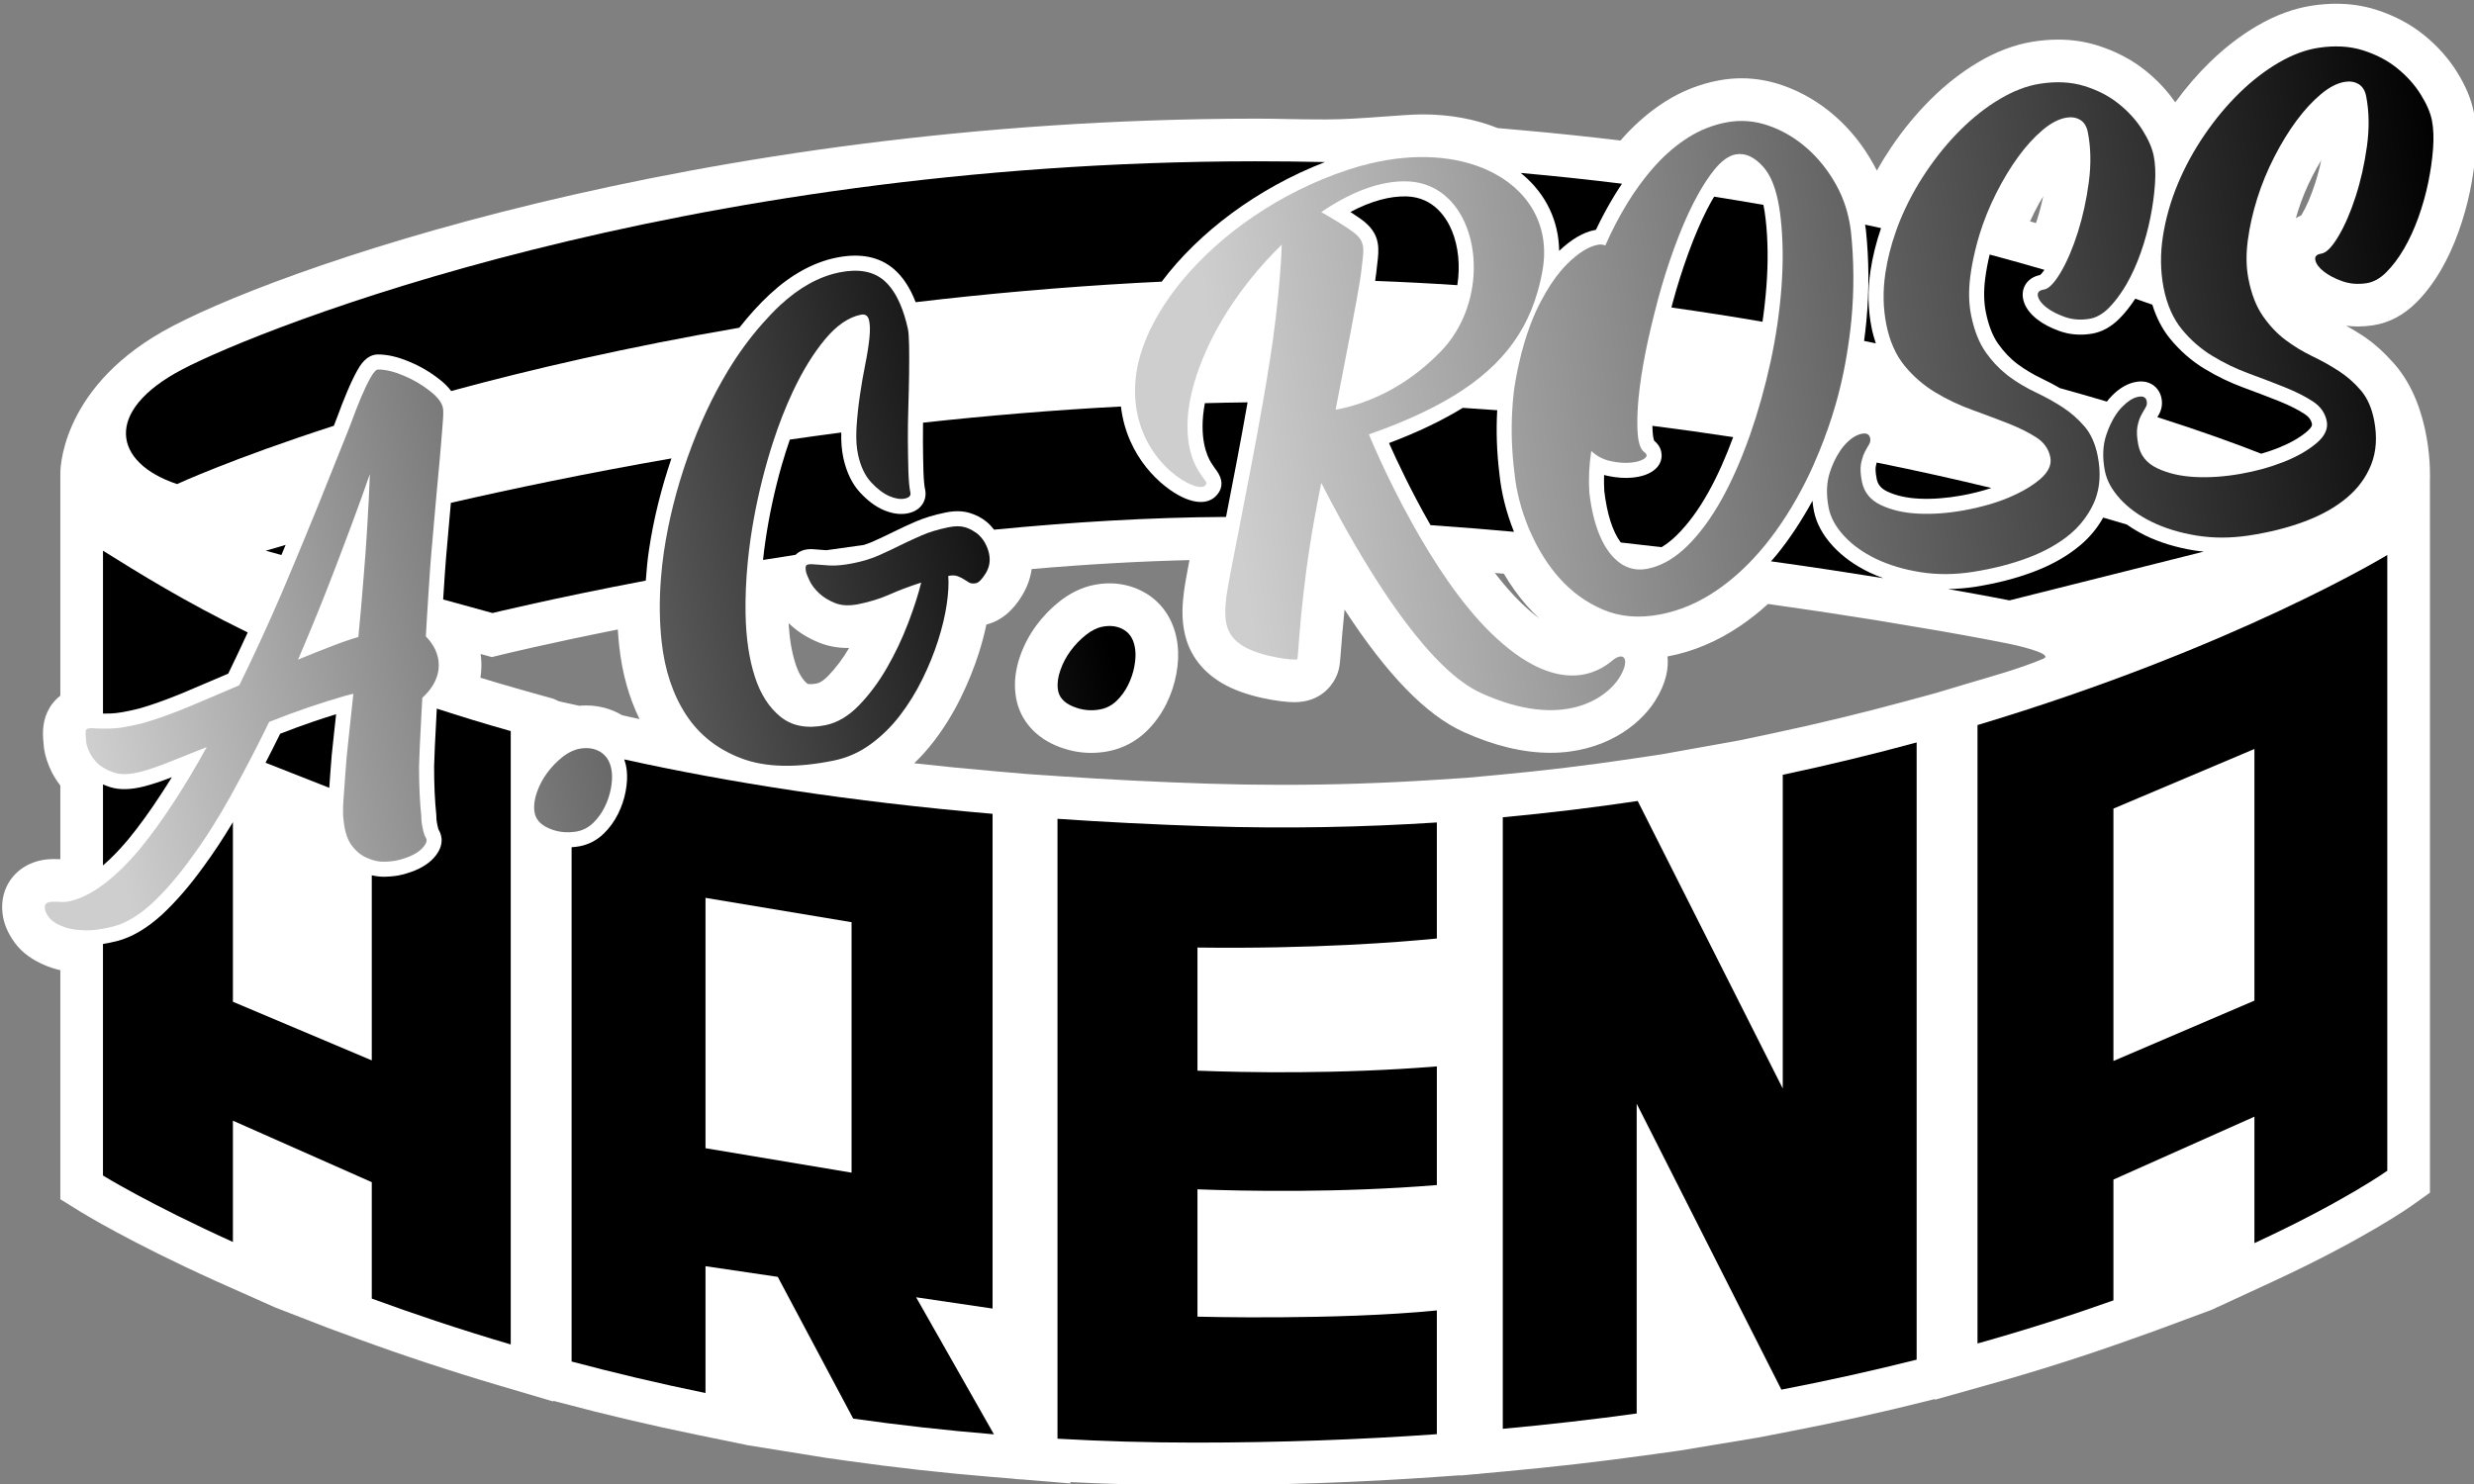<?xml version="1.0" encoding="UTF-8"?>
<svg id="Layer_1" xmlns="http://www.w3.org/2000/svg" version="1.1" xmlns:xlink="http://www.w3.org/1999/xlink" viewBox="0 0 300 180">
  <rect x="0" y="0" width="300" height="180" fill="#808080" stroke="none"/>
  <!-- Generator: Adobe Illustrator 29.7.1, SVG Export Plug-In . SVG Version: 2.1.1 Build 8)  -->
  <defs>
    <style>
      .st0 {
        fill: url(#_未命名的渐变_463);
      }

      .st1 {
        fill: url(#_未命名的渐变_467);
      }

      .st2 {
        fill: url(#_未命名的渐变_462);
      }

      .st3 {
        fill: url(#_未命名的渐变_465);
      }

      .st4 {
        fill: #fff;
      }

      .st5 {
        fill: url(#_未命名的渐变_466);
      }

      .st6 {
        fill: url(#_未命名的渐变_464);
      }

      .st7 {
        fill: url(#_未命名的渐变_461);
      }

      .st8 {
        fill: url(#_未命名的渐变_46);
      }
    </style>
    <linearGradient id="_未命名的渐变_46" data-name="未命名的渐变 46" x1="15.226" y1="107.98" x2="135.275" y2="81.412" gradientUnits="userSpaceOnUse">
      <stop offset="0" stop-color="#cfcecf"/>
      <stop offset="1" stop-color="#000"/>
    </linearGradient>
    <linearGradient id="_未命名的渐变_461" data-name="未命名的渐变 46" x1="9.686" y1="82.953" x2="129.736" y2="56.385" xlink:href="#_未命名的渐变_46"/>
    <linearGradient id="_未命名的渐变_462" data-name="未命名的渐变 46" x1="15.064" y1="107.253" x2="135.114" y2="80.684" xlink:href="#_未命名的渐变_46"/>
    <linearGradient id="_未命名的渐变_463" data-name="未命名的渐变 46" x1="148.416" y1="52.715" x2="298.478" y2="31.558" xlink:href="#_未命名的渐变_46"/>
    <linearGradient id="_未命名的渐变_464" data-name="未命名的渐变 46" x1="148.475" y1="53.133" x2="298.537" y2="31.977" xlink:href="#_未命名的渐变_46"/>
    <linearGradient id="_未命名的渐变_465" data-name="未命名的渐变 46" x1="148.523" y1="53.478" x2="298.585" y2="32.321" xlink:href="#_未命名的渐变_46"/>
    <linearGradient id="_未命名的渐变_466" data-name="未命名的渐变 46" x1="9.707" y1="83.044" x2="129.756" y2="56.476" xlink:href="#_未命名的渐变_46"/>
    <linearGradient id="_未命名的渐变_467" data-name="未命名的渐变 46" x1="149.011" y1="56.938" x2="299.073" y2="35.781" xlink:href="#_未命名的渐变_46"/>
  </defs>
  <path class="st4" d="M144.9,180.151c-4.984,0-10.068-.129-15.137-.384l.094.166-5.91-.487-.888-.05v-.023l-2.958-.244c-5.809-.479-11.651-1.132-17.367-1.94l-2.606-.368-9.406-1.514-6.212-1.275c-5.551-1.139-11.111-2.448-16.527-3.89l-.878-.233v.086l-6.636-1.959c-5.829-1.721-11.606-3.629-17.169-5.67l-3.39-1.244-6.495-2.513-7.305-3.255c-10.41-4.713-16.112-8.229-16.349-8.376l-2.446-1.517v-27.778c-.686-.156-1.333-.369-1.941-.639-1.487-.623-2.671-1.498-3.518-2.6-.918-1.236-1.424-2.454-1.554-3.689-.261-2.266.694-4.359,2.559-5.552.968-.616,2.083-.949,3.324-.996l.408-.006c.226,0,.467.005.723.015v-8.936c-.554-.705-.999-1.461-1.33-2.261-.44-1.052-.672-1.993-.71-2.906-.14-1.317-.122-2.821.739-4.262l.119-.2.137-.188c.229-.316.57-.709,1.045-1.082v-26.913s-.265-10.022,12.36-17.23c12.479-7.125,64.367-25.786,132.515-25.847h.311c2.662,0,4.18.096,8.281.096s9.254-.612,11.689-.612c3.322,0,6.393.559,9.145,1.661l3.23.287c3.905.347,7.819.759,11.649,1.225.145-.167.291-.331.437-.49,1.548-1.703,3.253-3.145,5.067-4.284,1.958-1.233,4.104-2.079,6.375-2.511.93-.177,1.874-.267,2.807-.267,1.682,0,3.366.291,5.005.865,2.32.813,4.456,2.07,6.352,3.738,1.837,1.615,3.403,3.579,4.652,5.835.139.25.271.502.398.758.531-.948,1.103-1.878,1.715-2.786,1.471-2.181,3.105-4.164,4.856-5.895,1.811-1.789,3.743-3.295,5.742-4.476,2.196-1.298,4.426-2.134,6.626-2.483,1.039-.164,2.064-.248,3.048-.248,1.644,0,3.226.232,4.703.69,2.227.69,4.205,1.721,5.878,3.065,1.422,1.14,2.637,2.435,3.618,3.854,1.29-1.773,2.69-3.399,4.171-4.844,1.821-1.778,3.762-3.272,5.768-4.441,2.203-1.285,4.438-2.108,6.641-2.444,1.002-.153,1.992-.23,2.943-.23,1.682,0,3.298.241,4.804.718,2.223.703,4.196,1.747,5.861,3.1,1.6,1.298,2.936,2.795,3.965,4.443,1.078,1.726,1.751,3.343,2.058,4.943.273,1.414.342,2.967.211,4.743-.11,1.507-.337,3.109-.674,4.758-.347,1.675-.815,3.337-1.393,4.95-.612,1.699-1.329,3.257-2.135,4.641-.878,1.507-1.866,2.817-2.939,3.895-1.557,1.568-3.345,2.518-5.31,2.817-.603.092-1.212.139-1.807.139-.484,0-.963-.031-1.435-.092.694.385,1.362.789,1.998,1.207,1.408.925,2.64,2.075,3.76,3.332,4.819,5.411,4.395,14.077,4.395,14.077l.004,9.189v77.351l-2.169,1.547c-.232.166-5.82,4.119-16.946,9.262l-7.342,3.392-6.753,2.504-3.434,1.225c-5.362,1.913-11.022,3.709-16.82,5.339l-6.572,1.847v-.086l-.947.238c-5.435,1.367-11.048,2.611-16.685,3.699l-3.833.74-9.521,1.584-4.466.616c-5.307.732-10.848,1.366-16.468,1.883l-3.298.304v.015l-.71.05-1.639.151v-.035l-2.457.175c-9.677.687-19.67,1.035-29.701,1.035ZM211.006,89.788l4.098-.87c5.354-1.136,10.721-2.433,15.952-3.856l3.757-1.022,3.493-1.049c3.135-.941,6.421-1.811,9.453-3.086,1.519-.639-3.965-1.782-3.965-1.782l-1.146-.23c-.027-.005-2.702-.541-7.321-1.351l-7.778-1.307c-4.321-.696-8.744-1.362-13.153-1.979-1.098.996-2.241,1.897-3.416,2.692-2.735,1.85-5.66,3.082-8.694,3.661-.027.005-.055.01-.082.016.148,1.401-.135,3.241-1.536,5.434-1.93,3.022-6.271,6.251-12.663,6.251-3.296,0-6.85-.856-10.564-2.543-4.512-2.051-9.258-6.932-14.397-14.832-.234,2.237-.366,3.994-.448,5.091-.12,1.599-.17,2.261-.654,3.229-.437.874-1.803,2.916-4.995,2.916-1.54,0-5.896-.588-8.809-2.336-5.517-3.31-4.849-8.762-4.564-11.091.086-.705.301-1.91.663-3.807-6.029.142-12.436.505-19.134,1.084-.157,1.126-.549,2.211-1.17,3.22-.445.723-1.773,2.881-4.321,3.511-.233,1.114-.54,2.274-.918,3.465-.57,1.793-1.31,3.622-2.201,5.438-.934,1.897-2.036,3.677-3.279,5.295-.725.943-1.514,1.822-2.361,2.629,3.266.363,6.582.69,9.947.98l3.732.322,4.049.277c5.841.4,11.879.701,17.948.895,2.972.095,5.991.143,8.973.143,6.085,0,12.274-.201,18.395-.597l3.926-.254,3.927-.363c5.375-.497,10.782-1.15,16.071-1.941l3.698-.553,9.483-1.698ZM77.553,87.221c-1.282-2.609-2.108-5.569-2.464-8.836-.073-.669-.13-1.346-.171-2.032-8.559,1.709-13.907,3.013-13.968,3.028l-1.305.319-1.368-.376c.083.571.115,1.151.092,1.734-.015.385-.052.767-.112,1.144,1.677.515,3.374,1.015,5.077,1.493l3.773,1.06.685.31,2.447.541c.283-.026.564-.039.842-.039,1.557,0,3.065.412,4.373,1.191,0,0,1.855.41,2.101.463ZM95.625,75.575c.109,1.893.386,3.538.826,4.903.37,1.145.857,1.968,1.45,2.443.07.057.31.061.382.061.224,0,.49-.031.79-.092.48-.098,1.007-.558,1.364-.926.926-.953,1.776-2.086,2.531-3.372-.059.001-.118.002-.178.002-1.236,0-2.405-.22-3.476-.654-1.372-.555-2.568-1.305-3.548-2.229-.048-.045-.094-.09-.141-.135ZM181.267,69.494c1.059,1.376,2.099,2.565,3.102,3.547.837.818,1.594,1.458,2.272,1.959-.517-.478-1.012-.987-1.484-1.524-1.033-1.176-1.969-2.476-2.796-3.886-.365-.032-.73-.064-1.094-.095ZM246.886,27.056c.048-.143.095-.29.142-.438.284-.896.529-1.836.732-2.813-.364.605-.719,1.251-1.064,1.932-.187.369-.364.74-.534,1.114.242.068.483.136.724.204ZM281.475,19.444c-.368.604-.727,1.247-1.076,1.927-.709,1.38-1.296,2.805-1.747,4.239-.089.282-.172.563-.25.844.208-.122.425-.232.649-.329.019-.031.039-.064.059-.098.578-.972,1.121-2.241,1.617-3.775.289-.893.539-1.832.748-2.808ZM132.328,91.321c-1.462,0-2.906-.3-4.293-.891-2.808-1.196-4.591-3.484-4.899-6.283-.176-1.46.015-3,.569-4.581.462-1.321,1.122-2.568,1.959-3.702.793-1.074,1.721-2.039,2.759-2.869,1.351-1.076,2.788-1.766,4.278-2.055.62-.121,1.246-.184,1.855-.184,1.616,0,3.179.443,4.52,1.28,2.089,1.302,3.413,3.506,3.725,6.203.127,1.087.074,2.247-.164,3.538-.228,1.235-.634,2.447-1.206,3.601-.618,1.253-1.435,2.379-2.425,3.337-1.28,1.236-2.864,2.065-4.586,2.401-.694.135-1.397.204-2.092.204Z"/>
  <path d="M21.466,58.718s6.641-3.074,19.015-7.071c.002-.006.005-.013.008-.019.133-.361.301-.795.485-1.257.321-.89.699-1.857,1.104-2.82.422-1.006.838-1.881,1.238-2.6.312-.559,1.039-1.859,2.387-1.953.047-.003.091-.006.141-.004,1.135,0,2.406.294,3.779.874,1.313.539,2.552,1.264,3.667,2.146.588.453,1.058.927,1.42,1.415,9.727-2.643,21.441-5.36,34.942-7.679,1.175-1.502,2.411-2.863,3.704-4.063,2.557-2.372,5.264-3.862,8.046-4.431,2.913-.594,5.276-.119,7.028,1.414,1.085.95,1.943,2.272,2.604,3.983,8.451-1.002,17.417-1.811,26.875-2.34.989-.055,1.975-.103,2.961-.149,4.491-5.988,11.601-11.333,19.798-14.505-2.784-.063-5.605-.097-8.471-.095-70.111.063-120.519,20.21-130.113,25.253-9.594,5.043-8.364,11.316-.615,13.899Z"/>
  <path d="M242.297,41.697c.709,1.005,1.505,1.836,2.365,2.471.919.68,1.919,1.276,2.972,1.773.752.356,1.465.74,2.155,1.135,1.984.55,3.883,1.096,5.693,1.633.094-.121.188-.243.286-.354.925-1.049,1.918-1.712,2.952-1.971.889-.22,1.661-.128,2.296.277.569.363.957.953,1.093,1.661.143.737.002,1.465-.407,2.105-.031.048-.067.112-.1.168,5.33,1.706,9.589,3.246,12.594,4.436.75-.216,1.467-.456,2.138-.729,1.406-.57,2.548-1.225,3.394-1.945.208-.177.682-.618.626-.911-.098-.509-.374-.888-.894-1.228-.826-.541-1.867-1.064-3.097-1.556-1.315-.526-2.761-1.079-4.297-1.644-1.656-.61-3.256-1.381-4.755-2.294-1.576-.96-2.98-2.189-4.175-3.654-.934-1.147-1.649-2.527-2.14-4.114-.65-.232-1.341-.474-2.073-.727-.582.898-1.208,1.691-1.868,2.363-1.036,1.056-2.19,1.693-3.429,1.889-1.364.218-2.664.11-3.864-.317-1.095-.389-2.017-.872-2.739-1.437-.893-.697-1.455-1.484-1.67-2.339-.173-.697-.066-1.385.302-1.941.263-.398.776-.9,1.738-1.094.078-.065.257-.246.519-.619-2.071-.607-4.287-1.229-6.643-1.858-.236.986-.422,1.966-.545,2.93-.187,1.481-.161,2.84.077,4.037.319,1.604.822,2.901,1.495,3.854Z"/>
  <path d="M189.064,30.429c1.508-1.427,2.93-2.26,4.332-2.528.042-.008.085-.015.127-.022.687-1.453,1.455-2.875,2.289-4.241.282-.461.574-.911.873-1.353-3.964-.492-8.066-.932-12.296-1.308.091.074.188.14.277.216,2.833,2.408,4.348,5.627,4.398,9.234Z"/>
  <path d="M214.202,34.691c.216-2.894.184-5.609-.095-8.068-.072-.672-.166-1.25-.271-1.772-1.95-.342-3.941-.675-5.981-.996-.287.483-.573.991-.855,1.546-.782,1.536-1.542,3.313-2.258,5.278-.725,1.989-1.377,4.052-1.938,6.133-.044.163-.08.324-.123.487,3.778.533,7.462,1.112,11.042,1.727.21-1.45.371-2.899.478-4.335Z"/>
  <path d="M165.57,27.001c1.855,1.6,1.649,3.283,1.432,5.065-.037.308-.079.644-.115,1.015-.022.228-.069.566-.135.992,3.361.125,6.685.298,9.964.517.378-2.369.111-4.715-.633-6.546-.62-1.525-2.155-4.1-5.48-4.219-2.047-.068-4.381.574-6.855,1.887.826.524,1.435.955,1.822,1.288t0,0Z"/>
  <path d="M226.041,41.353c.479.099.951.199,1.425.299-.204-.613-.385-1.249-.519-1.926-.439-2.207-.483-4.519-.131-6.869.261-1.741.694-3.479,1.284-5.187-.641-.142-1.287-.283-1.942-.423.031.209.076.413.1.624.387,3.671.408,7.397.062,11.084-.075.805-.173,1.603-.279,2.397Z"/>
  <path d="M54.091,67.613c-.081.953-.199,2.669-.353,5.099l5.982,1.645s7.238-1.773,18.589-3.935c.087-1.244.205-2.497.394-3.766.542-3.649,1.464-7.363,2.715-11.053-10.209,1.776-19.27,3.671-26.747,5.389-.185,2.033-.378,4.239-.58,6.621Z"/>
  <path d="M173.467,63.695c3.43.242,6.809.515,10.12.81-.927-2.32-1.527-4.68-1.764-7.02-.335-2.722-.408-5.3-.269-7.728-1.382-.103-2.774-.2-4.178-.288-2.515,1.546-5.47,2.958-8.943,4.273.94,2.115,2.716,5.908,5.034,9.953Z"/>
  <path d="M34.637,66.093c-1.57.448-2.408.705-2.408.705l1.896.521c.171-.41.343-.821.512-1.227Z"/>
  <path d="M241.475,59.189c-4.212-1.022-8.862-2.068-13.906-3.085-.045.148-.082.313-.113.494-.031.186-.058.623.11,1.473.142.714.543,1.193,1.299,1.55,1.061.5,2.355.79,3.846.862,1.591.077,3.323-.05,5.148-.38,1.29-.233,2.497-.542,3.615-.914Z"/>
  <path d="M151.285,48.801c-1.733.021-3.46.055-5.181.101-.78,4.167.272,6.434.744,7.192.243.39.441.661.587.861.337.46,1.361,1.86-.017,3.238-.51.511-1.71,1.204-4.021.121-2.501-1.174-6.743-4.835-7.472-11.008-8.232.435-16.27,1.115-23.996,1.961-.012.774-.018,1.536-.013,2.272.009,1.325.031,2.535.062,3.627.038,1.226.129,1.862.198,2.18.139.633.03,1.27-.309,1.792-.377.581-.978.959-1.785,1.124-.909.186-1.907.047-2.969-.413-.945-.408-1.89-1.114-2.807-2.098-.968-1.04-1.654-2.45-2.037-4.191-.202-.919-.284-1.963-.257-3.1-2.108.276-4.187.563-6.234.858-.348,1.014-.684,2.051-.993,3.135-.862,3.022-1.525,6.107-1.971,9.171-.112.77-.208,1.535-.288,2.294,1.291-.209,2.609-.416,3.948-.622.118-.119.243-.222.367-.301.683-.435,1.495-.414,2.047-.359.332.033.771.067,1.312.102,1.493-.218,3.011-.431,4.549-.64.382-.123.744-.255,1.072-.401.841-.373,1.681-.767,2.497-1.174.854-.425,1.77-.849,2.722-1.261,1.035-.448,2.259-.818,3.637-1.099,1.07-.22,2.041-.203,2.882.047.001,0,.002,0,.004,0,.783.235,1.478.597,2.064,1.077.35.286.646.614.914.96,9.223-.901,18.782-1.498,28.129-1.548.805-4.114,1.777-9.135,2.613-13.898Z"/>
  <path d="M194.514,57.615c-.023.66-.014,1.313.025,1.955.334,2.798,1.006,4.887,1.992,6.23,1.678.186,3.33.376,4.949.568.607-.364,1.209-.826,1.799-1.404,1.393-1.363,2.705-3.143,3.898-5.29,1.1-1.98,2.099-4.223,2.99-6.655-3.17-.486-6.44-.945-9.802-1.37.007.294.021.571.043.828.048.578.133.868.177.984.784.621.908,1.381.907,1.79,0,.425-.137,1.233-1.04,1.865-.628.441-1.445.707-2.495.813-.911.092-1.919.022-2.997-.206-.151-.032-.3-.068-.446-.109Z"/>
  <path d="M267.237,66.903c-.401-.042-.802-.081-1.195-.145-2.197-.361-4.183-.97-5.903-1.81-.809-.395-1.552-.842-2.238-1.325-.897-.269-1.857-.552-2.867-.843-.694,1.247-1.616,2.373-2.773,3.35-1.519,1.284-3.407,2.361-5.609,3.2-2.129.809-4.507,1.425-7.069,1.832-1.138.181-2.258.268-3.36.285,4.751.833,7.446,1.375,7.446,1.375l23.568-5.919Z"/>
  <path d="M226.697,69.435c-1.772-.852-3.26-1.923-4.425-3.183-1.24-1.343-2.018-2.781-2.315-4.274-.084-.42-.135-.83-.175-1.235-1.305,2.387-2.743,4.576-4.305,6.503-.236.291-.484.557-.726.837,5.096.711,9.682,1.411,13.623,2.046-.581-.211-1.146-.437-1.677-.693Z"/>
  <path d="M120.36,158.719v-60.007c-17.364-1.496-32.101-3.826-44.66-6.602.135.39.241.826.299,1.324.088.758.045,1.59-.13,2.544-.172.932-.48,1.849-.914,2.726-.451.913-1.041,1.727-1.754,2.418-.823.795-1.798,1.306-2.9,1.521-.33.064-.659.099-.987.119v62.382c5.116,1.362,10.534,2.651,16.236,3.822v-15.386l8.763,1.294,9.146,17.194c5.488.776,11.182,1.422,17.068,1.907l-9.437-16.624,9.27,1.369ZM103.262,142.236l-17.712-2.966v-30.367l17.712,2.952v30.381Z"/>
  <path d="M216.178,132.027l-17.589-34.873c-5.275.789-10.733,1.456-16.359,1.976v74.176c5.639-.519,11.055-1.143,16.236-1.857v-37.576l17.545,34.682c5.825-1.124,11.288-2.35,16.403-3.637v-74.865c-5.125,1.394-10.544,2.718-16.236,3.925v38.05Z"/>
  <path d="M15.518,101.857c1.313-1.593,2.656-3.443,3.982-5.485.449-.682.896-1.384,1.341-2.105-1.321.514-2.431.882-3.383,1.122-1.606.407-2.94.435-4.08.09-.314-.098-.608-.213-.891-.337v9.832c1.016-.883,2.031-1.924,3.031-3.118Z"/>
  <path d="M52.959,86.094c-.195,3.61-.302,5.921-.318,6.867-.003,2.177.086,4.164.265,5.878.008.076.011.153.009.229-.004.181.016.508.13,1.038.07.328.124.487.146.546.016.024.03.049.045.074.303.528.823,1.937-.901,3.607-.867.801-2.031,1.367-3.59,1.76-.578.147-1.266.229-2.102.25-.522.007-1.042-.055-1.561-.176v22.449l-16.839-7.109v-21.788c-1.157,1.934-2.336,3.727-3.521,5.338-1.655,2.306-3.362,4.285-5.061,5.866-1.85,1.691-3.698,2.774-5.505,3.23-.582.147-1.135.256-1.67.341v28.088s5.534,3.432,15.757,8.06v-14.711l16.839,7.458v14.12c5.086,1.866,10.715,3.753,16.851,5.564v-74.4c-3.156-.887-6.139-1.799-8.967-2.726l-.008.146Z"/>
  <path d="M16.845,85.949c1.425-.401,3.158-1.013,5.104-1.806,1.802-.755,3.715-1.569,5.727-2.436.802-1.643,1.589-3.312,2.362-4.993-7.67-3.751-13.299-7.261-17.55-9.916v19.754c.239.001.519,0,.861-.007.816-.017,1.992-.217,3.497-.597Z"/>
  <path d="M39.93,95.558c.039-.552.079-1.139.123-1.77.088-1.374.229-2.907.421-4.547.093-.839.188-1.711.284-2.613-.845.261-1.752.554-2.699.874-1.303.441-2.675.944-4.086,1.498-.583,1.187-1.177,2.357-1.774,3.514l7.732,3.044Z"/>
  <path d="M146.367,100.221c-6.327-.203-12.364-.509-18.135-.904v75.19c5.411.304,10.966.473,16.668.473,10.357,0,20.128-.369,29.334-1.023v-15.01c-12.149,1.21-29.028.755-29.028.755v-15.445c5.686.219,17.189.45,29.028-.518v-14.393c-11.84.968-23.342.739-29.028.52v-14.936c14.105.183,24.59-.656,29.028-1.097v-14.074c-8.919.577-18.221.771-27.867.462Z"/>
  <path d="M239.794,87.944v75.012c6.058-1.702,11.552-3.472,16.482-5.231v-14.651l17.097-7.631v15.337c10.815-4.998,16.113-8.777,16.113-8.777v-74.688s-18.476,11.254-49.693,20.629ZM273.374,121.369l-17.097,7.321v-30.612l17.097-7.232v30.522Z"/>
  <path class="st8" d="M73.254,91.557c-.123-.117-.248-.232-.395-.323-.752-.469-1.634-.605-2.648-.407-.006.001-.012.004-.018.005-.291.058-.584.162-.879.3-.376.176-.755.409-1.137.713-.688.549-1.297,1.183-1.829,1.902-.531.72-.944,1.5-1.239,2.341-.294.841-.398,1.6-.311,2.277.095.944.691,1.651,1.791,2.119.893.381,1.802.521,2.725.445.212-.018.424-.035.638-.077.755-.147,1.415-.495,1.98-1.041.565-.547,1.028-1.187,1.389-1.918.362-.731.613-1.479.755-2.246.141-.766.178-1.434.112-2.003-.107-.917-.424-1.605-.932-2.088Z"/>
  <path class="st7" d="M119.43,65.836c-.237-.43-.556-.809-.958-1.137-.098-.08-.215-.141-.322-.211-.332-.218-.692-.405-1.109-.53-.553-.164-1.218-.167-1.997-.008-1.261.257-2.354.587-3.277.986-.278.12-.544.243-.813.364-.626.282-1.238.567-1.82.856-.832.415-1.688.817-2.57,1.208-.881.391-1.9.705-3.056.941-1.157.236-2.136.331-2.938.283-.801-.047-1.421-.092-1.859-.136-.438-.043-.734-.016-.889.082-.154.098-.178.392-.07.881.037.17.178.513.423,1.03.245.515.624,1.016,1.137,1.5.513.483,1.161.884,1.946,1.201.784.317,1.744.36,2.879.127,1.367-.279,2.607-.665,3.718-1.159,1.111-.493,2.395-.978,3.851-1.453-.346,1.426-.879,3.078-1.598,4.958-.72,1.88-1.576,3.682-2.572,5.406-.995,1.725-2.124,3.239-3.387,4.541-1.264,1.302-2.61,2.099-4.041,2.392-2.229.455-4.044.121-5.444-1.003-1.401-1.124-2.445-2.754-3.135-4.89-.688-2.136-1.062-4.664-1.12-7.584-.041-2.027.052-4.116.261-6.258.092-.944.2-1.894.341-2.86.46-3.159,1.134-6.295,2.022-9.409.228-.799.466-1.577.713-2.337.716-2.2,1.514-4.238,2.393-6.111,1.184-2.519,2.479-4.626,3.886-6.325,1.407-1.698,2.858-2.699,4.351-3.004.526-.107.857.097.992.614.135.516.156,1.239.064,2.169-.093.929-.262,2.008-.509,3.236-.247,1.227-.464,2.488-.653,3.781-.189,1.293-.324,2.577-.408,3.849-.009.137-.01.265-.015.398-.047,1.104.017,2.091.205,2.945.313,1.425.843,2.537,1.59,3.34.748.803,1.48,1.358,2.195,1.667.716.31,1.343.41,1.879.3s.762-.356.678-.738c-.125-.574-.205-1.413-.239-2.516-.032-1.103-.054-2.327-.064-3.668-.004-.681-.001-1.374.008-2.08.009-.687.025-1.385.048-2.097.046-1.441.076-2.802.093-4.084.016-1.28.015-2.407-.001-3.381-.016-.974-.066-1.652-.15-2.035-.25-1.139-.564-2.131-.936-2.994-.523-1.216-1.163-2.166-1.927-2.835-1.306-1.143-3.125-1.476-5.461-.999-2.46.503-4.851,1.83-7.17,3.98-.748.694-1.466,1.46-2.171,2.259-1.481,1.679-2.877,3.572-4.17,5.717-1.868,3.098-3.462,6.517-4.791,10.25-.029.082-.062.16-.091.242-1.346,3.829-2.302,7.638-2.865,11.43-.158,1.063-.269,2.111-.353,3.15-.215,2.664-.196,5.249.076,7.75.379,3.477,1.37,6.439,2.973,8.888,1.604,2.448,3.86,4.214,6.767,5.297,2.908,1.083,6.623,1.162,11.145.239,1.599-.327,3.071-.977,4.417-1.952,1.346-.974,2.541-2.14,3.583-3.497,1.043-1.358,1.955-2.832,2.738-4.424.782-1.593,1.42-3.167,1.914-4.722.493-1.556.839-3.01,1.037-4.36.198-1.351.26-2.496.185-3.436.463-.095.844-.084,1.144.033.301.116.554.242.759.378.206.136.415.265.63.388.214.124.488.15.825.081.336-.069.732-.471,1.186-1.208.453-.736.584-1.541.393-2.413-.093-.425-.258-.852-.495-1.281Z"/>
  <path class="st2" d="M136.336,76.423c-.752-.469-1.635-.605-2.649-.407-.669.13-1.347.47-2.035,1.018-.687.549-1.297,1.183-1.828,1.902-.532.72-.945,1.501-1.239,2.341-.295.841-.399,1.6-.312,2.278.095.944.692,1.65,1.791,2.118,1.099.469,2.22.592,3.363.368.755-.147,1.415-.495,1.98-1.041.566-.548,1.028-1.187,1.389-1.918.362-.73.613-1.479.755-2.245.142-.767.179-1.434.112-2.003-.132-1.139-.575-1.942-1.327-2.411Z"/>
  <path class="st0" d="M224.248,40.989c.096-.729.186-1.461.256-2.204.336-3.584.316-7.155-.059-10.714-.046-.417-.118-.824-.196-1.229-.298-1.552-.82-3.021-1.584-4.401-.964-1.741-2.144-3.227-3.544-4.457-1.4-1.231-2.947-2.145-4.645-2.74-1.697-.594-3.408-.727-5.134-.398-1.639.312-3.17.915-4.592,1.81-1.422.893-2.753,2.022-3.992,3.384-.712.782-1.383,1.622-2.023,2.506-.474.655-.932,1.332-1.367,2.042-1.021,1.672-1.923,3.401-2.707,5.191-.271-.123-.579-.152-.924-.086-1.143.218-2.404,1.021-3.784,2.41-.901.907-1.732,2.046-2.506,3.372-.411.704-.811,1.446-1.187,2.268-1.082,2.371-1.915,5.202-2.5,8.496-.207,1.163-.32,2.393-.391,3.654-.13,2.309-.057,4.766.267,7.405.231,2.274.812,4.541,1.745,6.802.084.203.183.392.271.591.897,2.012,2.018,3.81,3.389,5.369,1.507,1.714,3.288,3.009,5.343,3.885,2.056.877,4.367,1.07,6.935.581,2.35-.448,4.606-1.403,6.765-2.864,1.592-1.077,3.092-2.373,4.501-3.879.502-.537.994-1.097,1.473-1.688,1.823-2.249,3.463-4.825,4.92-7.727.586-1.167,1.12-2.374,1.623-3.603.748-1.827,1.416-3.714,1.981-5.678.748-2.605,1.298-5.308,1.664-8.101ZM208.773,60.562c-1.285,2.31-2.69,4.213-4.216,5.707-.15.146-.3.282-.452.418-1.39,1.243-2.844,2.014-4.361,2.303-1.769.337-3.286-.303-4.549-1.921-.345-.442-.654-.951-.934-1.516-.744-1.505-1.259-3.44-1.539-5.819-.104-1.643-.025-3.318.237-5.031.686.634,1.48,1.047,2.38,1.235.9.19,1.711.248,2.437.175.724-.073,1.268-.236,1.631-.492.363-.255.349-.52-.041-.796-.421-.313-.68-1.046-.775-2.198-.031-.37-.044-.779-.048-1.206-.009-.904.036-1.928.145-3.092.162-1.714.45-3.606.865-5.675.368-1.839.813-3.712,1.311-5.61.063-.238.115-.471.18-.71.578-2.144,1.24-4.238,1.985-6.282.745-2.044,1.527-3.872,2.347-5.482.18-.353.362-.688.544-1.015.648-1.163,1.307-2.164,1.98-2.992.863-1.061,1.715-1.671,2.556-1.832,1.144-.218,2.263.285,3.358,1.509.933,1.042,1.578,2.696,1.941,4.949.063.392.121.796.166,1.225.294,2.59.327,5.392.102,8.41-.112,1.502-.278,3.006-.498,4.512-.221,1.519-.497,3.04-.829,4.564-.658,3.034-1.489,5.991-2.492,8.872-.063.182-.132.352-.197.532-.957,2.665-2.032,5.09-3.234,7.256Z"/>
  <path class="st6" d="M252.761,51.719c-.773-.904-1.66-1.681-2.663-2.331-1.001-.65-2.083-1.248-3.243-1.797-1.161-.548-2.253-1.199-3.276-1.955-.137-.101-.267-.215-.4-.323-.864-.702-1.658-1.551-2.373-2.564-.826-1.169-1.424-2.686-1.794-4.551-.278-1.398-.31-2.939-.097-4.624.133-1.047.335-2.103.59-3.165.155-.646.326-1.293.526-1.944.53-1.723,1.213-3.41,2.049-5.061.835-1.652,1.724-3.12,2.665-4.406.942-1.286,1.921-2.359,2.936-3.219,1.015-.86,1.989-1.364,2.922-1.513.629-.1,1.179-.006,1.65.279.471.287.776.779.915,1.478.371,1.864.413,3.878.127,6.043-.285,2.166-.731,4.203-1.336,6.112-.605,1.909-1.291,3.521-2.061,4.833-.054.093-.107.175-.16.262-.704,1.141-1.339,1.763-1.904,1.852-.585.093-.823.366-.71.817.113.452.453.901,1.024,1.346.569.445,1.312.83,2.226,1.155.914.325,1.904.403,2.967.234.846-.134,1.651-.589,2.414-1.366.482-.491.939-1.06,1.376-1.692.254-.368.503-.752.742-1.167.648-1.129,1.218-2.395,1.714-3.795.492-1.4.882-2.817,1.169-4.25.285-1.434.472-2.802.559-4.105.088-1.303.038-2.432-.152-3.385-.189-.953-.651-2.012-1.385-3.173-.735-1.162-1.688-2.213-2.859-3.152-1.171-.941-2.563-1.659-4.171-2.157-1.611-.499-3.413-.59-5.409-.273-1.562.248-3.164.857-4.806,1.829-1.643.97-3.221,2.204-4.737,3.701-1.515,1.497-2.916,3.199-4.204,5.108-1.288,1.908-2.358,3.903-3.209,5.983-.175.428-.331.858-.484,1.288-.59,1.664-1.02,3.348-1.276,5.055-.322,2.15-.284,4.23.116,6.243.199,1,.481,1.909.842,2.732.374.852.832,1.612,1.379,2.275,1.076,1.303,2.319,2.379,3.729,3.226,1.41.847,2.893,1.551,4.449,2.113,1.554.562,3.006,1.107,4.354,1.637,1.346.529,2.489,1.096,3.427,1.702.937.604,1.504,1.406,1.702,2.401.181.912-.225,1.796-1.219,2.652-.779.672-1.749,1.281-2.896,1.829-.316.151-.639.3-.982.441-1.593.657-3.372,1.164-5.338,1.519-1.966.355-3.818.491-5.559.406-1.74-.083-3.252-.428-4.536-1.034-1.283-.605-2.054-1.553-2.311-2.845-.172-.868-.212-1.578-.12-2.128.033-.197.081-.372.128-.549.084-.317.183-.613.312-.866.202-.392.379-.709.532-.952.154-.243.203-.502.148-.778-.101-.508-.487-.676-1.158-.505-.67.172-1.343.645-2.017,1.419-.28.321-.535.699-.776,1.111-.339.581-.644,1.243-.904,2.006-.446,1.306-.504,2.785-.175,4.437.232,1.166.853,2.295,1.865,3.392,1.012,1.095,2.304,2.021,3.876,2.777,1.572.756,3.374,1.295,5.408,1.617,2.033.322,4.167.307,6.402-.048,2.451-.389,4.686-.967,6.705-1.735,2.019-.768,3.712-1.731,5.082-2.888.873-.737,1.574-1.569,2.137-2.474.32-.515.608-1.048.827-1.618.605-1.572.71-3.352.314-5.344-.295-1.483-.829-2.677-1.601-3.581Z"/>
  <path class="st3" d="M294.905,14.637c-.183-.955-.639-2.015-1.367-3.181-.728-1.167-1.674-2.223-2.841-3.169-1.165-.947-2.553-1.674-4.158-2.182-1.607-.509-3.41-.61-5.407-.306-1.563.238-3.169.838-4.817,1.8-1.648.96-3.234,2.185-4.759,3.673-1.524,1.488-2.935,3.182-4.234,5.083-1.299,1.901-2.381,3.889-3.244,5.964-.863,2.075-1.463,4.186-1.798,6.332-.335,2.148-.309,4.228.079,6.243.205,1.061.506,2.018.894,2.882.357.794.786,1.511,1.298,2.139,1.068,1.31,2.305,2.393,3.71,3.249s2.883,1.569,4.437,2.14c1.551.571,2.999,1.125,4.344,1.663,1.343.537,2.482,1.111,3.417,1.723.933.61,1.495,1.414,1.687,2.411.175.913-.236,1.794-1.235,2.644-.999.851-2.296,1.601-3.892,2.247-.085.034-.175.063-.261.097-1.531.598-3.222,1.066-5.086,1.391-1.968.343-3.821.469-5.562.373-1.739-.094-3.249-.448-4.53-1.061-1.28-.612-2.045-1.565-2.294-2.859-.167-.869-.203-1.579-.108-2.128.095-.55.245-1.019.449-1.412.07-.133.132-.245.196-.361.123-.224.24-.428.342-.588.155-.242.206-.5.152-.777-.098-.509-.483-.679-1.155-.512-.583.146-1.169.532-1.758,1.132-.09.091-.179.173-.268.275-.678.769-1.245,1.805-1.698,3.107-.454,1.303-.52,2.782-.201,4.436.225,1.167.84,2.3,1.845,3.403,1.006,1.101,2.292,2.035,3.859,2.8,1.567.766,3.366,1.315,5.398,1.649,2.031.334,4.165.331,6.402-.01,2.453-.374,4.692-.939,6.715-1.695,2.023-.756,3.722-1.709,5.099-2.858,1.377-1.149,2.374-2.507,2.988-4.074.614-1.568.73-3.348.346-5.342-.286-1.485-.813-2.682-1.58-3.591-.768-.909-1.65-1.691-2.649-2.347-.997-.655-2.075-1.26-3.233-1.816-1.157-.555-2.246-1.212-3.264-1.975-1.019-.761-1.938-1.729-2.756-2.903-.819-1.174-1.408-2.694-1.767-4.561-.27-1.4-.293-2.941-.07-4.624.224-1.682.606-3.383,1.147-5.103.541-1.72,1.234-3.403,2.079-5.049.845-1.647,1.742-3.11,2.691-4.39.95-1.28,1.935-2.348,2.955-3.202,1.02-.854,1.997-1.352,2.931-1.495.63-.096,1.179.001,1.648.288.469.29.771.784.906,1.484.36,1.866.389,3.881.091,6.044-.298,2.164-.756,4.199-1.373,6.104-.616,1.906-1.312,3.513-2.089,4.821-.776,1.309-1.468,2.009-2.077,2.102-.586.09-.825.361-.715.813.111.453.448.903,1.016,1.352.567.449,1.307.838,2.219,1.168.913.331,1.901.414,2.966.252.847-.129,1.655-.579,2.422-1.352.768-.772,1.479-1.721,2.135-2.847.655-1.126,1.233-2.387,1.736-3.785.501-1.397.899-2.812,1.195-4.243.293-1.432.488-2.799.583-4.101.096-1.303.052-2.432-.132-3.386Z"/>
  <path class="st5" d="M52.758,47.966c-.178-.172-.373-.346-.601-.521-.985-.78-2.066-1.412-3.245-1.896-1.158-.489-2.186-.733-3.082-.731-.243.017-.549.357-.919,1.019-.369.664-.753,1.47-1.151,2.42-.383.912-.731,1.804-1.05,2.68-.013.036-.028.073-.041.109-.178.447-.34.868-.487,1.263-1.031,2.562-2.211,5.508-3.54,8.837-.565,1.395-1.159,2.842-1.77,4.319-.318.769-.643,1.551-.973,2.342-.552,1.322-1.115,2.663-1.702,4.047-.815,1.898-1.652,3.783-2.513,5.654-.866,1.883-1.755,3.752-2.667,5.607-2.245.969-4.372,1.875-6.38,2.717-2.014.821-3.795,1.45-5.346,1.885-1.646.416-2.949.633-3.909.652-.334.006-.625.008-.896.006-.508-.002-.917-.017-1.203-.047-.454-.02-.731.039-.831.176-.095.158-.098.584-.012,1.277-.014.294.092.714.321,1.26.235.567.606,1.098,1.114,1.596.182.164.39.31.61.449.411.259.88.478,1.42.647.804.244,1.838.207,3.104-.113.949-.24,2.117-.635,3.503-1.186,1.407-.556,2.925-1.163,4.554-1.82-1.317,2.41-2.663,4.66-4.039,6.751-1.371,2.111-2.742,3.999-4.114,5.663-1.378,1.644-2.769,3.012-4.174,4.104-.085.067-.17.119-.255.183-1.3.978-2.603,1.644-3.909,1.974-.422.106-.829.142-1.219.107-.364-.019-.692-.027-.982-.02-.311.012-.554.073-.728.184-.173.111-.241.329-.203.655.032.305.202.663.51,1.078.302.393.792.727,1.468,1.003.661.302,1.504.481,2.527.535.742.049,1.592-.016,2.536-.185.392-.07.797-.153,1.224-.261,1.519-.384,3.088-1.316,4.709-2.797,1.616-1.503,3.227-3.373,4.834-5.611,1.635-2.222,3.235-4.749,4.804-7.581.063-.113.123-.233.186-.347.758-1.376,1.508-2.777,2.248-4.206.726-1.402,1.444-2.826,2.152-4.28,1.671-.667,3.281-1.263,4.832-1.789,1.571-.53,3.026-.988,4.365-1.37l1.013-.255c-.194,1.881-.383,3.65-.567,5.305-.19,1.634-.327,3.122-.413,4.461-.059.862-.113,1.638-.164,2.345-.027.375-.053.736-.078,1.068-.049.952-.039,1.652.031,2.104.126,1.376.46,2.42,1,3.132.541.712,1.164,1.215,1.866,1.506.186.082.371.152.554.212.515.168,1.02.248,1.514.239.692-.018,1.259-.083,1.702-.195,1.245-.314,2.167-.748,2.767-1.301.594-.575.79-1.038.589-1.389-.138-.188-.269-.569-.392-1.141-.124-.572-.18-1.061-.171-1.465-.186-1.786-.277-3.818-.274-6.098.017-.987.125-3.3.321-6.935.011-.214.024-.43.036-.646.013-.239.027-.478.04-.716.937-.846,1.924-2.119,1.988-3.775.062-1.605-.744-2.837-1.562-3.668.045-.751.087-1.495.133-2.25.061-.998.117-1.901.169-2.723.143-2.248.254-3.84.332-4.76.183-2.156.358-4.16.527-6.033.074-.825.148-1.631.219-2.401.239-2.496.425-4.587.556-6.274.153-1.691.207-2.71.164-3.058-.039-.56-.371-1.136-.982-1.727ZM44.3,67.36c-.065.909-.141,1.8-.212,2.699-.192,2.432-.398,4.84-.633,7.2-1.066.313-2.22.717-3.464,1.21-1.056.401-2.162.844-3.3,1.316-.185.077-.363.147-.551.226.057-.133.11-.262.167-.394,1.557-3.632,2.976-7.137,4.267-10.523.173-.453.352-.912.52-1.36.506-1.323.975-2.568,1.425-3.777.88-2.362,1.665-4.528,2.332-6.455-.067,1.933-.171,3.919-.292,5.932-.078,1.297-.159,2.597-.259,3.927Z"/>
  <path class="st1" d="M195.514,80.121c-1.476,1.23-6.458,4.735-14.76-3.383-3.643-3.562-6.931-8.629-9.474-13.193-3.252-5.837-5.286-10.854-5.286-10.854,3.011-1.062,5.677-2.188,8.031-3.416,6.621-3.455,10.683-7.756,12.427-13.897.258-.907.48-1.843.637-2.834.846-5.339-1.858-9.684-6.689-11.9-3.709-1.701-8.672-2.146-14.246-.818-.88.21-1.774.462-2.682.762-8.339,2.755-15.499,7.841-20.153,13.479-3.241,3.926-5.267,8.12-5.624,11.982-.104,1.126-.075,2.18.053,3.165.941,7.25,7.406,10.663,8.381,9.689.4-.4.031-.461-.83-1.845-.591-.949-1.832-3.522-1.064-8.102.351-2.095,1.123-4.609,2.57-7.581,1.229-2.523,2.886-5.096,4.818-7.51,1.178-1.472,2.457-2.885,3.805-4.19-.029,1.042-.104,2.412-.253,4.174-.116,1.371-.275,2.973-.498,4.881-.331,2.83-.89,6.356-1.536,10.055-.824,4.714-1.788,9.705-2.61,13.91-.93,4.758-1.676,8.507-1.819,9.676-.369,3.013-.062,4.736,2.091,6.027,2.153,1.292,6.396,1.783,6.519,1.538.116-.232.343-7.457,2.067-17.039.105-.586.215-1.178.332-1.78.159-.821.326-1.676.497-2.55.679,1.333,1.478,2.854,2.369,4.474,4.359,7.928,10.96,18.27,16.999,21.015,10.148,4.613,15.314.431,16.728-1.783,1.415-2.214.677-3.383-.8-2.152ZM161.955,49.696c.056-.286.112-.57.167-.855,1.24-6.339,2.377-12.231,2.793-14.833.077-.484.133-.868.156-1.105.231-2.352.646-3.367-.692-4.52-.791-.682-2.716-1.829-4.161-2.654,3.476-2.383,7.115-3.846,10.45-3.727,5.914.211,8.81,6.516,7.872,12.716-.428,2.826-1.652,5.63-3.751,7.826-3.445,3.604-7.083,5.435-9.807,6.365-1.229.419-2.272.656-3.026.788Z"/>
</svg>